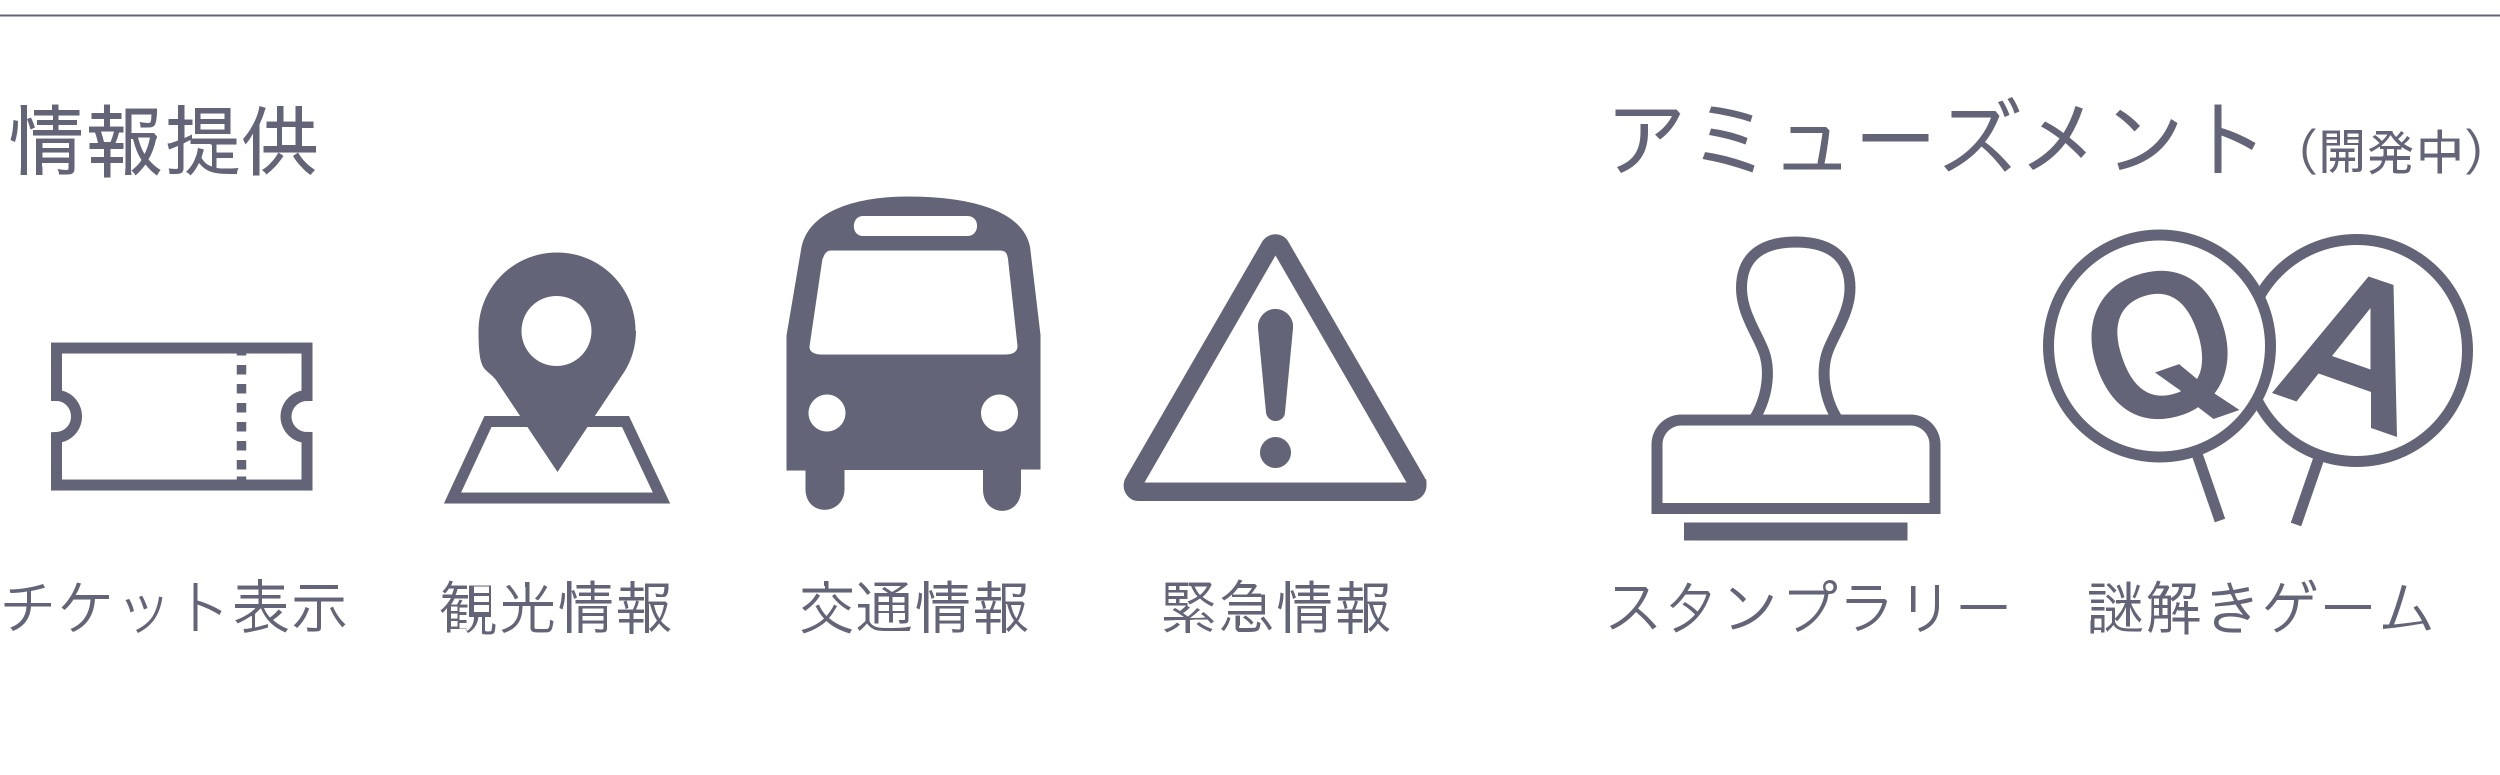<?xml version="1.0" encoding="UTF-8"?>
<svg id="text" xmlns="http://www.w3.org/2000/svg" version="1.1" xmlns:xlink="http://www.w3.org/1999/xlink" viewBox="0 0 500 155">
  <!-- Generator: Adobe Illustrator 29.2.1, SVG Export Plug-In . SVG Version: 2.1.0 Build 116)  -->
  <defs>
    <style>
      .st0, .st1, .st2, .st3, .st4 {
        fill: none;
      }

      .st1 {
        stroke-width: 2.2px;
      }

      .st1, .st2, .st3, .st4 {
        stroke: #646478;
        stroke-miterlimit: 10;
      }

      .st5 {
        fill: #646478;
      }

      .st2, .st4 {
        stroke-width: 1.9px;
      }

      .st3 {
        stroke-width: .4px;
      }

      .st4 {
        stroke-dasharray: 1.9 1.9;
      }

      .st6 {
        clip-path: url(#clippath);
      }
    </style>
    <clipPath id="clippath">
      <path class="st0" d="M450.1,56c1.3,3.1,5.2,8.9,4.8,12.1s-1.2,6-2.6,8.9-2.9,4.5-3,7.1-.9,16.1,1,20.2c1.8,4.1,19,8.2,24.8,7.1,5.7-1.1,19.4-1.1,22.7-17.4,3.4-16.3,2.3-26.2,1.3-28-1-1.8-6.3-15.7-8.1-16.4s-17.5-6.9-20.7-6.9-15.1.5-16.2,1.2c-1.1.6-3.9,12.1-3.9,12.1Z"/>
    </clipPath>
  </defs>
  <g>
    <path class="st5" d="M2.1,28c.4-1.4.5-2.1.6-4l.9.2c0,1.8-.2,2.8-.6,4.2l-.9-.4ZM4.1,35c0-.5.1-1.1.1-1.8v-10.6c0-.6,0-1-.1-1.6h1.3c0,.5,0,.9,0,1.6v10.6c0,.7,0,1.3,0,1.8h-1.3ZM6.1,25.9c-.2-.8-.4-1.4-.7-2.1l.8-.3c.3.7.5,1.1.8,2l-.9.4ZM8.3,23.1c-.7,0-1.1,0-1.5,0v-1.1c.4,0,.7,0,1.5,0h2.1c0-.5,0-.7,0-1.1h1.3c0,.4,0,.6,0,1.1h2.7c.8,0,1.1,0,1.5,0v1.1c-.4,0-.8,0-1.5,0h-2.7v.9h2.3c.7,0,1,0,1.4,0v1c-.4,0-.8,0-1.4,0h-2.3v1h3c.7,0,1.1,0,1.5,0v1.1c-.5,0-.9,0-1.5,0h-6.5c-.7,0-1.1,0-1.6,0v-1.1c.4,0,.8,0,1.6,0h2.4v-1h-1.8c-.6,0-.9,0-1.4,0v-1c.4,0,.7,0,1.4,0h1.8v-.9h-2.2ZM8.5,33.3c0,.8,0,1.3,0,1.7h-1.3c0-.4,0-.8,0-1.7v-4.3c0-.7,0-.9,0-1.3.4,0,.8,0,1.4,0h4.9c.7,0,1.1,0,1.4,0,0,.4,0,.8,0,1.6v4.3c0,1-.3,1.3-1.6,1.3s-.9,0-1.5,0c0-.5-.1-.7-.3-1.1.7.1,1.2.2,1.6.2s.6,0,.6-.4v-1h-5.3v.8ZM13.8,29.6v-1h-5.3v1h5.3ZM13.8,31.5v-1h-5.3v1h5.3Z"/>
    <path class="st5" d="M23.5,25.3c.6,0,.8,0,1.2,0v1.2c-.3,0-.5,0-.9,0-.3,1.2-.5,1.6-.7,2.1h.4c.7,0,.9,0,1.2,0v1.2c-.3,0-.7,0-1.2,0h-1.4v1.6h1.3c.5,0,.8,0,1.2,0v1.2c-.4,0-.7,0-1.2,0h-1.3v1.4c0,.5,0,1,0,1.5h-1.3c0-.5,0-.9,0-1.5v-1.4h-1.4c-.5,0-.8,0-1.2,0v-1.2c.4,0,.6,0,1.2,0h1.4v-1.6h-1.7c-.5,0-.9,0-1.2,0v-1.2c.4,0,.6,0,1.2,0h.5c-.2-.7-.2-1-.6-2.1-.5,0-.8,0-1.2,0v-1.2c.4,0,.7,0,1.3,0h1.7v-1.5h-1.3c-.5,0-.8,0-1.2,0v-1.2c.3,0,.6,0,1.2,0h1.3v-.4c0-.5,0-1,0-1.3h1.2c0,.5,0,.8,0,1.3v.4h1.1c.6,0,.8,0,1.2,0v1.2c-.4,0-.6,0-1.2,0h-1.1v1.5h1.5ZM22.1,28.4c.3-.7.4-1,.7-2.1h-2.6q.4,1.2.6,2.1h1.3ZM26.2,27.5v5.9c0,.6,0,1,.1,1.6h-1.3c0-.6.1-1,.1-1.6v-10.2c0-.5,0-1,0-1.5.4,0,.8,0,1.4,0h3.6c.6,0,1.1,0,1.3,0q0,.3,0,1c-.2,2.5-.4,2.8-1.9,2.8s-.8,0-1.4,0c0-.4,0-.7-.2-1.1.7.1,1.3.2,1.7.2.6,0,.6-.2.7-1.7h-4v3.7h3.2c.7,0,1,0,1.3,0l.6.7c0,.2,0,.3-.2.6-.3,1.4-.8,2.8-1.5,4,.8.9,1.3,1.4,2.4,2.1-.3.4-.5.7-.7,1.1-1-.7-1.5-1.2-2.3-2.2-.6.8-1.1,1.4-2,2.2-.2-.4-.4-.6-.8-1,.9-.7,1.5-1.3,2-2.1-.8-1.2-1.2-2.3-1.7-4.2h-.4ZM27.6,27.5c.4,1.5.7,2.3,1.3,3.3.5-1,.8-1.8,1.1-3.3h-2.4Z"/>
    <path class="st5" d="M42,28.8h-2.7c-.6,0-.9,0-1.2,0v-.8c-.7.3-.8.4-1.4.7v4.9c0,.9-.4,1.2-1.6,1.2s-.7,0-1.2,0c0-.4,0-.7-.2-1.1.6,0,1,.1,1.4.1s.5,0,.5-.5v-4.1q-1.3.5-1.8.7l-.3-1.2c.6,0,1-.2,2.1-.6v-3.1h-.8c-.3,0-.7,0-1.1,0v-1.2c.4,0,.7,0,1.1,0h.8v-1.3c0-.7,0-1.1,0-1.5h1.3c0,.4,0,.8,0,1.5v1.4h.6c.5,0,.6,0,1,0v1.1c-.3,0-.5,0-1,0h-.6v2.6c.7-.3.9-.4,1.5-.7v.8c.3,0,.7,0,1.2,0h6.3c.6,0,1,0,1.4,0v1.2c-.4,0-.8,0-1.4,0h-2.6v1.6h2c.6,0,1,0,1.3,0v1.1c-.4,0-.7,0-1.3,0h-2v2c.6.1,1.1.1,1.9.1s1.6,0,2.5-.1c-.2.5-.3.7-.3,1.2-.5,0-1.4,0-1.4,0-3.5,0-4.8-.5-6.2-2.2-.5,1-.9,1.7-1.7,2.5-.3-.4-.5-.5-.9-.7.9-.9,1.5-1.7,1.9-2.9.3-.7.4-1.2.5-1.9l1.2.3q-.1.3-.2.6c-.2.5-.2.8-.3,1.1.6.9,1.1,1.4,2.1,1.7v-4.3ZM40.3,26.8c-.6,0-1,0-1.3,0q0-.5,0-1.5v-2.3c0-.6,0-1,0-1.4.4,0,.8,0,1.4,0h4.3c.6,0,1,0,1.4,0,0,.3,0,.7,0,1.3v2.5c0,.5,0,.7,0,1.4-.4,0-.9,0-1.5,0h-4.3ZM40.1,23.8h4.8v-1.1h-4.8v1.1ZM40.1,25.9h4.8v-1.1h-4.8v1.1Z"/>
    <path class="st5" d="M53.2,21.3c0,.2-.1.3-.2.7-.4,1.3-.7,1.9-1.1,2.9v8.4c0,.6,0,1.3,0,1.8h-1.3c0-.5,0-1,0-1.8v-4.8c0-.8,0-1.1,0-1.8-.5.9-.8,1.4-1.5,2.2,0,0,0-.2-.1-.2-.1-.3-.2-.4-.3-.6h0c0-.2,0-.2-.1-.3,1.1-1.2,1.8-2.4,2.5-3.9.4-.9.7-2,.8-2.7l1.3.4ZM56.7,31.2c-1.1,1.6-2,2.6-3.4,3.7-.3-.4-.5-.6-.9-.9.8-.5,1.3-.9,1.9-1.6.6-.6.9-1.1,1.4-1.9l1,.7ZM59.1,24.3v-1.8c0-.5,0-.9,0-1.3h1.3c0,.4,0,.8,0,1.3v1.8h.9c.6,0,1,0,1.4,0v1.3c-.4,0-.8,0-1.4,0h-.9v3.6h1.3c.7,0,1,0,1.5,0v1.3c-.4,0-.8,0-1.5,0h-7.5c-.6,0-1,0-1.5,0v-1.3c.4,0,.8,0,1.5,0h1.2v-3.6h-.7c-.6,0-1,0-1.4,0v-1.3c.4,0,.8,0,1.4,0h.7v-1.8c0-.5,0-.8,0-1.3h1.3c0,.4,0,.7,0,1.3v1.8h2.7ZM59.1,29v-3.6h-2.7v3.6h2.7ZM59.6,30.5c1,1.6,1.9,2.5,3.4,3.5-.3.3-.5.5-.9,1-.7-.5-1.1-.8-1.7-1.5-.8-.8-1.2-1.3-1.8-2.3l1-.7Z"/>
  </g>
  <g>
    <path class="st5" d="M336,22.8c-.9,2.1-2.3,3.9-4,5.1l-1-1c1.6-1,2.8-2.5,3.4-3.7h-11.3v-1.3h12.2l.8.9ZM329.6,24.8v1.6c0,4.2-1.8,6.7-5.4,8.2l-.8-1.2c3.3-1.2,4.7-3.3,4.7-7.1v-1.5h1.4Z"/>
    <path class="st5" d="M340.9,30.4c3.3.5,6.4,1.3,10,2.7l-.4,1.4c-3.7-1.3-6.6-2.1-10-2.7l.5-1.3ZM342.2,25.7c2.3.3,4.8.9,7.3,1.9l-.4,1.3c-2.4-.9-4.9-1.5-7.3-1.9l.4-1.3ZM342.3,21.3c2.3.2,5.5.9,8.2,1.8l-.4,1.3c-2.6-.9-5.7-1.5-8.3-1.9l.5-1.3Z"/>
    <path class="st5" d="M363.5,32.6c.4-2,.7-3.9,1-6h-6.4v-1.2h7.1l.7.7c-.3,2.6-.6,4.7-1,6.6h3.3v1.2h-11.5v-1.2h6.9Z"/>
    <path class="st5" d="M385.7,26.8v1.5h-13.2v-1.5h13.2Z"/>
    <path class="st5" d="M401,34.4c-1.4-1.9-3-3.7-4.7-5.1-1.8,2.1-4.1,3.7-6.6,5l-.9-1.1c4.5-2,8-5.7,9.4-9.7h-7.9v-1.3h8.8l.8,1c-.8,2-1.7,3.7-2.9,5.2,1.8,1.3,3.7,3.2,5.2,5l-1.3,1ZM400.5,20.1c.5.8,1.1,2,1.4,2.9l-1,.4c-.3-1.1-.8-2.1-1.3-3l1-.3ZM402.4,19.4c.6.8,1.1,1.9,1.5,2.9l-1,.4c-.3-1.1-.8-2-1.4-2.9l.9-.4Z"/>
    <path class="st5" d="M416.6,21.6c-.7,2.2-1.6,4.1-2.7,5.9,1.2,1,2.4,2,3.3,3l-1,1.1c-.9-1-2-2-3.1-3-1.7,2.3-3.9,4.1-6.5,5.4l-.9-1.1c2.5-1.3,4.6-3,6.2-5.2-1.2-.9-2.5-1.8-3.7-2.4l.8-1c1.2.6,2.5,1.4,3.7,2.3,1-1.6,1.8-3.4,2.4-5.4l1.4.5Z"/>
    <path class="st5" d="M424.1,22c1.5.9,2.7,1.9,3.9,3.2l-1.1,1.1c-1.3-1.5-2.4-2.4-3.8-3.4l.9-.9ZM423.5,32.6c5.1-1.1,8.9-3.9,10.7-8.8l1.3.8c-1.9,5.2-6.1,8.2-11.6,9.4l-.4-1.3Z"/>
    <path class="st5" d="M444.3,25.6c2.1.6,4.6,1.7,6.8,3l-.7,1.4c-2-1.2-4.2-2.2-6.1-2.9v7.5h-1.4v-13.7h1.4v4.8Z"/>
    <path class="st5" d="M462.4,34.9c-1-1.1-1.9-2.6-1.9-4.6s.9-3.5,1.9-4.6h.8c-1,1.1-1.9,2.6-1.9,4.6s.9,3.5,1.9,4.6h-.8Z"/>
    <path class="st5" d="M465.3,33.5c0,.5,0,.8,0,1.1h-.8c0-.3,0-.6,0-1.1v-6.3c0-.5,0-.8,0-1.1.3,0,.5,0,1,0h1.5c.5,0,.7,0,1,0,0,.3,0,.5,0,.9v1.2c0,.4,0,.6,0,.9-.3,0-.5,0-.9,0h-1.8v4.3ZM465.3,27.4h2.1v-.7h-2.1v.7ZM465.3,28.6h2.1v-.7h-2.1v.7ZM467,30.4c-.4,0-.7,0-.9,0v-.7c.3,0,.5,0,.9,0h3c.4,0,.7,0,.9,0v.7c-.2,0-.5,0-.9,0h-.3v1.1h.4c.4,0,.7,0,.9,0v.7c-.3,0-.5,0-.9,0h-.4v1.5c0,.4,0,.6,0,.8h-.7c0-.2,0-.4,0-.8v-1.5h-1.3c-.1,1.1-.4,1.7-1.2,2.4-.2-.2-.3-.3-.6-.5.8-.6,1-1,1.2-1.9h-.2c-.4,0-.7,0-.9,0v-.7c.2,0,.5,0,.9,0h.3c0-.5,0-.6,0-1.1h-.2ZM467.8,30.4c0,.5,0,.6,0,1.1h1.3v-1.1h-1.3ZM472.4,33.5c0,.7-.2.9-1,.9s-.4,0-.9,0c0-.3,0-.5-.2-.7.3,0,.8,0,1,0s.3,0,.3-.3v-4.4h-1.9c-.4,0-.7,0-.9,0,0-.3,0-.5,0-.9v-1.2c0-.3,0-.6,0-.9.3,0,.5,0,1,0h1.6c.5,0,.7,0,1,0,0,.3,0,.6,0,1.1v6.4ZM469.5,27.4h2.2v-.7h-2.2v.7ZM469.5,28.6h2.2v-.7h-2.2v.7Z"/>
    <path class="st5" d="M476.7,31.1c0-.4,0-.7,0-1.3-.3,0-.5,0-.7,0v-.5c-.6.4-.9.6-1.8,1.1-.1-.3-.3-.4-.4-.6.9-.4,1.4-.6,2.1-1.2-.6-.6-.9-.9-1.4-1.2l.5-.4c.6.4,1,.8,1.4,1.2.5-.5.7-.7,1.1-1.3h-1.7c-.2,0-.4,0-.6,0v-.7c.2,0,.4,0,.7,0h1.8c.4,0,.6,0,.8,0,0,.4.3.7.7,1.2.4-.4.8-.8,1-1.2l.6.4c0,0,0,.1-.2.2-.3.4-.6.7-1,1,.2.2.5.4.7.7.5-.4.9-.9,1.1-1.3l.6.4q0,0-.4.5c-.2.2-.5.5-.8.7.6.4,1,.6,1.7.9-.2.2-.3.4-.4.7-.8-.4-1.2-.6-1.8-1v.5c-.3,0-.5,0-.8,0h-.1v1.3h1.6c.4,0,.7,0,1,0v.8c-.3,0-.6,0-1,0h-1.6v1.7c0,.2,0,.2.2.3.2,0,.4,0,.7,0,.7,0,.9,0,1-.2.1-.1.2-.5.2-1,.3.2.5.2.7.3-.2,1.5-.4,1.6-2.1,1.6s-1.5-.1-1.5-.7v-1.9h-1.5c-.2.7-.4,1.2-.8,1.6-.3.3-.7.6-1.1.8-.2.1-.4.2-.8.4-.2-.3-.3-.4-.5-.7.8-.2,1.3-.5,1.8-.9.4-.3.6-.7.7-1.2h-1.4c-.4,0-.7,0-1,0v-.8c.3,0,.5,0,1,0h1.5ZM479.5,29.2c.3,0,.4,0,.6,0-.9-.7-1.4-1.3-2-2.2-.6,1-1,1.4-1.9,2.2.2,0,.3,0,.6,0h2.7ZM477.4,29.8q0,.9,0,1.3h1.4v-1.3h-1.3Z"/>
    <path class="st5" d="M487.5,26.9c0-.5,0-.7,0-1h.9c0,.3,0,.6,0,1v.8h2.7c.3,0,.5,0,.8,0,0,.2,0,.5,0,.8v2.7c0,.3,0,.6,0,.9h-.8v-.6h-2.7v2.1c0,.6,0,.8,0,1.1h-.9c0-.3,0-.6,0-1.1v-2.1h-2.6v.6h-.8c0-.3,0-.5,0-.9v-2.7c0-.3,0-.5,0-.8.2,0,.4,0,.8,0h2.6v-.8ZM484.9,28.4v2.3h2.6v-2.3h-2.6ZM490.9,30.6v-2.3h-2.7v2.3h2.7Z"/>
    <path class="st5" d="M493.2,34.9c1-1.1,1.9-2.6,1.9-4.6s-.9-3.5-1.9-4.6h.8c1,1.1,1.9,2.6,1.9,4.6s-.9,3.5-1.9,4.6h-.8Z"/>
  </g>
  <g>
    <path class="st5" d="M330.6,126c-1-1.4-2.2-2.6-3.4-3.6-1.3,1.5-2.9,2.7-4.7,3.5l-.5-.7c3.2-1.4,5.7-4.2,6.7-7h-5.7v-.8h6.2l.5.6c-.5,1.4-1.2,2.6-2.1,3.7,1.3,1,2.6,2.3,3.7,3.6l-.8.6Z"/>
    <path class="st5" d="M334.8,125.7c1.9-.7,3.1-1.6,4.2-2.8-.8-.8-1.5-1.4-2.5-2l.5-.5c.9.6,1.7,1.1,2.5,1.9.8-1,1.4-2.1,1.8-3.4h-4.2c-.8,1.1-1.6,2-2.5,2.7l-.6-.5c1.4-1,2.8-2.9,3.5-4.6l.8.3c-.2.5-.5,1-.8,1.4h4.1l.5.6c-1.4,4.1-3.6,6.2-6.9,7.7l-.5-.7Z"/>
    <path class="st5" d="M346.5,117.5c1,.7,1.9,1.4,2.7,2.3l-.6.7c-.9-1-1.7-1.7-2.6-2.4l.5-.6ZM346.2,125.1c3.5-.8,6.3-2.7,7.6-6.2l.8.4c-1.4,3.7-4.3,5.8-8.1,6.6l-.3-.8Z"/>
    <path class="st5" d="M364.7,118c0-.2-.1-.4-.1-.6,0-.8.6-1.4,1.4-1.4s1.4.6,1.4,1.4-.6,1.4-1.4,1.4-.2,0-.3,0c-.1.6-.2,1.2-.4,1.7-.7,1.8-1.9,3.4-3.5,4.6-.4.3-.8.5-1.2.8-.4.2-.7.3-1.1.5l-.4-.7c3.2-1.3,5.2-3.7,5.8-6.8h-7.1v-.8h7.1ZM365.1,117.4c0,.5.3.8.8.8s.8-.3.8-.8-.4-.8-.8-.8-.8.3-.8.8Z"/>
    <path class="st5" d="M377.4,120.3c-.8,3.1-2.6,4.9-5.9,5.9l-.4-.7c3-.8,4.7-2.5,5.4-4.9h-7.2v-.8h7.7l.5.5ZM376.2,117.2v.8h-5.9v-.8h5.9Z"/>
    <path class="st5" d="M382.2,117.2h.9v5.2h-.9v-5.2ZM387.8,117v4.1c0,2.8-1.3,4.4-3.8,5.3l-.4-.7c2.3-.8,3.4-2.2,3.4-4.7v-4h.9Z"/>
    <path class="st5" d="M401.3,121v.8h-9.2v-.8h9.2Z"/>
  </g>
  <g>
    <path class="st5" d="M167.5,121.1c-.9,1.5-1.1,1.8-1.7,2.5,1.2,1.1,2.8,1.8,4.6,2.3-.2.3-.3.4-.4.8-1.8-.5-3.6-1.4-4.7-2.5-1.2,1.1-2.9,2-4.6,2.5,0-.2-.2-.5-.4-.7,1.7-.4,3.5-1.3,4.5-2.3-.7-.8-1-1.2-1.7-2.5l.7-.3c.2.6.8,1.6,1.5,2.3.6-.7,1.3-1.7,1.5-2.3l.7.4ZM164.8,117.2c0-.4,0-.7,0-1h.9c0,.2,0,.6,0,1v.5h3.4c.5,0,1.1,0,1.3,0v.8c-.2,0-.7,0-1.3,0h-7.3c-.7,0-1,0-1.3,0v-.8c.2,0,.7,0,1.3,0h3.2v-.5ZM164,119.1c-.7,1.2-1.7,2.2-3,3.1-.1-.2-.3-.4-.6-.6,1.3-.8,2.3-1.7,2.9-2.9l.7.4ZM167,118.8c.7,1.1,1.8,2,3.2,2.7-.2.2-.4.4-.5.6-1.4-.8-2.4-1.7-3.3-2.9l.6-.4Z"/>
    <path class="st5" d="M171.7,120.8c.2,0,.5,0,.8,0h.5c.3,0,.6,0,.9,0,0,.3,0,.7,0,1.2v2.2c.2.5.4.7.9,1,.5.3,1.3.4,2.8.4s3.2,0,4.6-.3c-.1.3-.2.6-.3.9-1.3,0-2.6,0-3.7,0-2.3,0-2.9,0-3.7-.5-.4-.2-.7-.5-1.1-1-.5.6-.5.6-1.5,1.5l-.4-.7c.3-.1,1.1-.8,1.6-1.3v-2.7h-.7c-.3,0-.6,0-.8,0v-.8ZM172.3,116.5c.7.6,1.3,1.3,1.8,2l-.6.5c-.5-.7-1.1-1.4-1.8-2.1l.5-.5ZM177.9,118.8c-.4-.3-1.2-.8-1.5-1l.5-.4c.5.3.9.6,1.5,1,.8-.5,1.2-.7,1.8-1.2h-4.2c-.5,0-.9,0-1.1,0v-.7c.3,0,.6,0,1.2,0h4c.7,0,1,0,1.2,0l.3.4c0,0-.1,0-.3.2-.6.5-1.6,1.2-2.3,1.5h1.5c.6,0,1,0,1.2,0,0,.3,0,.8,0,1.4v3.8c0,.7-.2.9-1,.9s-.5,0-.8,0c0-.3,0-.4-.2-.7.4,0,.7,0,1,0s.3,0,.3-.3v-1.1h-2.4v.7c0,.6,0,1,0,1.2h-.8c0-.2,0-.7,0-1.2v-.7h-2.1v.9c0,.6,0,1,0,1.2h-.8c0-.2,0-.6,0-1.2v-3.6c0-.7,0-1.1,0-1.3.3,0,.7,0,1.2,0h1.7ZM175.7,119.3v1.1h2.1v-1.1h-2.1ZM175.7,122.2h2.1v-1.2h-2.1v1.2ZM178.5,120.5h2.4v-1.1h-2.4v1.1ZM180.9,121h-2.4v1.2h2.4v-1.2Z"/>
    <path class="st5" d="M183.3,121.5c.3-1,.4-1.6.5-3l.6.2c0,1.4-.2,2.1-.5,3.2l-.6-.3ZM184.8,126.6c0-.3,0-.8,0-1.3v-7.9c0-.5,0-.8,0-1.2h.9c0,.3,0,.7,0,1.2v7.9c0,.5,0,1,0,1.3h-.9ZM186.3,119.8c-.1-.6-.3-1.1-.5-1.6l.5-.2c.2.4.4.9.6,1.5l-.6.3ZM187.8,117.7c-.5,0-.8,0-1.1,0v-.7c.3,0,.5,0,1.1,0h1.7c0-.4,0-.6,0-.9h.8c0,.3,0,.5,0,.9h2.1c.6,0,.8,0,1.1,0v.7c-.3,0-.6,0-1.1,0h-2.1v.8h1.8c.5,0,.8,0,1.1,0v.7c-.2,0-.6,0-1.1,0h-1.8v.8h2.3c.5,0,.9,0,1.1,0v.7c-.3,0-.7,0-1.1,0h-4.9c-.5,0-.9,0-1.2,0v-.7c.2,0,.6,0,1.2,0h1.9v-.8h-1.4c-.4,0-.8,0-1,0v-.7c.3,0,.6,0,1,0h1.4v-.8h-1.7ZM187.9,125.4c0,.6,0,1,0,1.2h-.8c0-.2,0-.7,0-1.2v-3.2c0-.5,0-.7,0-1,.2,0,.7,0,1.1,0h3.5c.6,0,.9,0,1.1,0,0,.2,0,.7,0,1.2v3.2c0,.7-.2.9-1.1.9s-.7,0-1.2,0c0-.3,0-.5-.2-.7.5,0,1,.1,1.3.1s.5,0,.5-.3v-.9h-4.2v.7ZM192.1,122.6v-.9h-4.2v.9h4.2ZM192.1,124.1v-.9h-4.2v.9h4.2Z"/>
    <path class="st5" d="M199.3,119.4c.4,0,.7,0,.9,0v.7c-.2,0-.5,0-.9,0h-3.2c-.4,0-.7,0-.9,0v-.7c.2,0,.5,0,.9,0h1.4v-1.2h-1.1c-.4,0-.6,0-.9,0v-.7c.2,0,.4,0,.9,0h1.1v-.3c0-.4,0-.8,0-1h.8c0,.3,0,.6,0,1v.3h.9c.4,0,.6,0,.9,0v.7c-.3,0-.4,0-.9,0h-.9v1.2h1.2ZM199.3,121.9c.4,0,.7,0,.9,0v.7c-.2,0-.5,0-.9,0h-1.2v1.2h1.1c.4,0,.6,0,.9,0v.7c-.2,0-.5,0-.9,0h-1.1v1.2h0c0,.4,0,.7,0,1.1h-.8c0-.3,0-.7,0-1.1v-1.2h-1.2c-.4,0-.6,0-.9,0v-.7c.2,0,.5,0,.9,0h1.2v-1.2h-1.4c-.4,0-.7,0-.9,0v-.7c.2,0,.5,0,.9,0h2.1c.3-.7.5-1.2.6-1.8l.6.2c-.2.6-.4,1.2-.6,1.6h.5ZM196.6,121.8c0-.4-.3-1.1-.4-1.5l.6-.2c.2.6.3.9.4,1.5l-.6.2ZM201.2,121v4.5c0,.4,0,.8,0,1.1h-.8c0-.4,0-.7,0-1.1v-7.7c0-.4,0-.8,0-1.1.3,0,.6,0,1.1,0h2.6c.5,0,.8,0,1,0,0,.1,0,.2,0,.3,0,0,0,.2,0,.5,0,.8-.2,1.4-.4,1.6-.2.3-.4.3-1,.3s-.7,0-1.1,0c0-.3,0-.5-.2-.7.5,0,1,.2,1.3.2s.5-.1.6-1.5h-3.2v2.9h2.5c.5,0,.7,0,.9,0l.4.4c0,.1,0,.2-.1.5-.3,1.2-.7,2.2-1.2,3,.6.7,1.1,1.1,1.9,1.6-.2.2-.4.4-.5.6-.7-.5-1.2-1-1.8-1.7-.5.7-1,1.2-1.5,1.7-.1-.2-.3-.4-.5-.6.6-.4,1.2-1.1,1.6-1.7-.6-.8-1-1.9-1.4-3.3h-.3ZM202.2,121c.3,1.3.6,2,1.1,2.7.4-.7.7-1.7.9-2.7h-2Z"/>
  </g>
  <g>
    <path class="st5" d="M234.5,122l.5-.4c.5.3.6.3,1,.6.5-.4,1-.8,1.2-1.1-.2,0-.5,0-.8,0h-2.3c-.4,0-.7,0-1,0,0-.3,0-.5,0-1v-2.5c0-.5,0-.8,0-1.1.3,0,.6,0,1.1,0h2.4c.5,0,.8,0,1.1,0v.7c-.2,0-.6,0-1,0h-.8v.8h.7c.4,0,.8,0,.9,0,0,.2,0,.3,0,.6v.6c0,.2,0,.4,0,.6-.2,0-.5,0-1,0h-.6v.8h.6c.5,0,.8,0,1,0v.6l.5.3c-.4.4-1,.9-1.4,1.1.5.4.5.4,1,.7.9-.7,1.7-1.5,1.8-1.7l.7.4s0,0-.1,0c0,0-.2.1-.4.3-.5.5-1.1.9-1.6,1.3,1.6,0,2.1,0,3.1-.1-.3-.3-.4-.4-.9-.7l.5-.4c.9.7,1.4,1.2,2.1,1.9l-.6.4c-.4-.5-.5-.6-.7-.8h-.2s-.2,0-.2,0c-.1,0-.2,0-1.1,0h-.9c0,0-1.1.1-1.1.1v1.4c0,.6,0,.9,0,1.2h-.9c0-.3,0-.6,0-1.2v-1.4c-1.4,0-2.3,0-3.6.1-.3,0-.5,0-.7,0v-.7c.2,0,.9,0,1.5,0s2.1,0,2.5,0c-1-.7-1.6-1.1-2.5-1.5ZM236,124.9c-.7.7-1.6,1.2-2.7,1.6,0-.2-.3-.4-.5-.6,1.2-.3,2-.8,2.6-1.4l.6.4ZM235.2,118v-.8h-1.5v.8h1.5ZM236.8,119.2v-.7h-3.1v.7h3.1ZM233.7,119.8v.8h1.5v-.8h-1.5ZM242.3,117c-.1.2-.1.2-.2.4-.5.9-.9,1.4-1.6,2,.7.5,1.5,1,2.3,1.3-.2.2-.3.4-.4.6-1-.5-1.8-1-2.4-1.6-.6.4-1.2.8-2.1,1.2,0-.2-.2-.4-.4-.6.8-.3,1.4-.6,2-1-.5-.5-.9-1.2-1.3-2.1-.2,0-.3,0-.4,0v-.7c.2,0,.6,0,1,0h2.3c.5,0,.6,0,.9,0l.3.4ZM238.9,117.3c.3.6.7,1.3,1.1,1.7.6-.5,1.1-1.1,1.4-1.7h-2.5ZM239.8,124.4c.7.6,1.5,1,2.7,1.4-.2.2-.3.4-.4.6-1.2-.5-2.1-1-2.8-1.6l.5-.4Z"/>
    <path class="st5" d="M244.2,125.8c.6-.6,1.1-1.5,1.3-2.4l.6.2c-.3,1.1-.7,1.8-1.3,2.6l-.6-.4ZM252.2,118.9c.3,0,.6,0,.8,0,0,.2,0,.4,0,.7v2.6c0,.3,0,.5,0,.7-.3,0-.4,0-.8,0h-5.6c-.5,0-.6,0-1,0v-.7c.2,0,.5,0,1,0h5.7v-1.1h-5.5c-.4,0-.7,0-1,0v-.7c.2,0,.5,0,1,0h5.5v-1h-5c-.4,0-.6,0-.9,0v-.5c-.6.5-.9.8-1.6,1.2-.2-.3-.3-.4-.5-.5,1.6-.9,2.9-2.4,3.4-3.7l.8.2c-.1.2-.2.2-.5.7h2c.4,0,.8,0,1,0l.4.4c-.1.2-.3.4-.5.7-.3.5-.4.6-.7.8h2ZM249.4,118.9c.4-.4.7-.9,1-1.3h-2.8c-.4.5-.7.9-1.1,1.3.2,0,.4,0,.7,0h2.1ZM247.8,125.2c0,.3,0,.4.3.4.2,0,.6,0,1.2,0,1.4,0,1.8,0,1.9-.2.1-.2.2-.5.2-1.1.2.1.5.2.7.3-.2,1.7-.4,1.8-2.9,1.8s-1.4,0-1.7-.2c-.3-.1-.4-.3-.4-.9v-1.2c0-.4,0-.7,0-1h.9c0,.3,0,.5,0,1v1ZM250.2,124.9c-.6-.7-1-1-1.6-1.4l.5-.4c.6.4,1.2.9,1.6,1.4l-.5.5ZM252.7,123.3c.7.8,1.2,1.5,1.7,2.3l-.6.5c-.5-.9-1-1.6-1.7-2.4l.6-.4Z"/>
    <path class="st5" d="M255.6,121.5c.3-1,.4-1.6.5-3l.6.2c0,1.4-.2,2.1-.5,3.2l-.6-.3ZM257.1,126.6c0-.3,0-.8,0-1.3v-7.9c0-.5,0-.8,0-1.2h.9c0,.3,0,.7,0,1.2v7.9c0,.5,0,1,0,1.3h-.9ZM258.6,119.8c-.1-.6-.3-1.1-.5-1.6l.5-.2c.2.4.4.9.6,1.5l-.6.3ZM260.2,117.7c-.5,0-.8,0-1.1,0v-.7c.3,0,.5,0,1.1,0h1.7c0-.4,0-.6,0-.9h.8c0,.3,0,.5,0,.9h2.1c.6,0,.8,0,1.1,0v.7c-.3,0-.6,0-1.1,0h-2.1v.8h1.8c.5,0,.8,0,1.1,0v.7c-.2,0-.6,0-1.1,0h-1.8v.8h2.3c.5,0,.9,0,1.1,0v.7c-.3,0-.7,0-1.1,0h-4.9c-.5,0-.9,0-1.2,0v-.7c.2,0,.6,0,1.2,0h1.9v-.8h-1.4c-.4,0-.8,0-1,0v-.7c.3,0,.6,0,1,0h1.4v-.8h-1.7ZM260.3,125.4c0,.6,0,1,0,1.2h-.8c0-.2,0-.7,0-1.2v-3.2c0-.5,0-.7,0-1,.2,0,.7,0,1.1,0h3.5c.6,0,.9,0,1.1,0,0,.2,0,.7,0,1.2v3.2c0,.7-.2.9-1.1.9s-.7,0-1.2,0c0-.3,0-.5-.2-.7.5,0,1,.1,1.3.1s.5,0,.5-.3v-.9h-4.2v.7ZM264.4,122.6v-.9h-4.2v.9h4.2ZM264.4,124.1v-.9h-4.2v.9h4.2Z"/>
    <path class="st5" d="M271.7,119.4c.4,0,.7,0,.9,0v.7c-.2,0-.5,0-.9,0h-3.2c-.4,0-.7,0-.9,0v-.7c.2,0,.5,0,.9,0h1.4v-1.2h-1.1c-.4,0-.6,0-.9,0v-.7c.2,0,.4,0,.9,0h1.1v-.3c0-.4,0-.8,0-1h.8c0,.3,0,.6,0,1v.3h.9c.4,0,.6,0,.9,0v.7c-.3,0-.4,0-.9,0h-.9v1.2h1.2ZM271.7,121.9c.4,0,.7,0,.9,0v.7c-.2,0-.5,0-.9,0h-1.2v1.2h1.1c.4,0,.6,0,.9,0v.7c-.2,0-.5,0-.9,0h-1.1v1.2h0c0,.4,0,.7,0,1.1h-.8c0-.3,0-.7,0-1.1v-1.2h-1.2c-.4,0-.6,0-.9,0v-.7c.2,0,.5,0,.9,0h1.2v-1.2h-1.4c-.4,0-.7,0-.9,0v-.7c.2,0,.5,0,.9,0h2.1c.3-.7.5-1.2.6-1.8l.6.2c-.2.6-.4,1.2-.6,1.6h.5ZM268.9,121.8c0-.4-.3-1.1-.4-1.5l.6-.2c.2.6.3.9.4,1.5l-.6.2ZM273.6,121v4.5c0,.4,0,.8,0,1.1h-.8c0-.4,0-.7,0-1.1v-7.7c0-.4,0-.8,0-1.1.3,0,.6,0,1.1,0h2.6c.5,0,.8,0,1,0,0,.1,0,.2,0,.3,0,0,0,.2,0,.5,0,.8-.2,1.4-.4,1.6-.2.3-.4.3-1,.3s-.7,0-1.1,0c0-.3,0-.5-.2-.7.5,0,1,.2,1.3.2s.5-.1.6-1.5h-3.2v2.9h2.5c.5,0,.7,0,.9,0l.4.4c0,.1,0,.2-.1.5-.3,1.2-.7,2.2-1.2,3,.6.7,1.1,1.1,1.9,1.6-.2.2-.4.4-.5.6-.7-.5-1.2-1-1.8-1.7-.5.7-1,1.2-1.5,1.7-.1-.2-.3-.4-.5-.6.6-.4,1.2-1.1,1.6-1.7-.6-.8-1-1.9-1.4-3.3h-.3ZM274.6,121c.3,1.3.6,2,1.1,2.7.4-.7.7-1.7.9-2.7h-2Z"/>
  </g>
  <g>
    <path class="st5" d="M5.4,118.3c-1.2.2-2.2.3-3.3.3l-.2-.7c2.2,0,4.9-.5,6.7-1.1l.4.7c-.8.3-1.8.5-2.8.7v2.4h4v.7h-4c-.1,2.2-1.3,4-3.6,4.9l-.5-.7c2-.7,3.1-2.2,3.2-4.2H.9v-.7h4.5v-2.3Z"/>
    <path class="st5" d="M19,119.8c-.2,3.2-1.6,5.4-4.4,6.6l-.5-.6c2.4-1,3.8-2.9,4-5.9h-3.4c-.5.8-1.1,1.5-1.8,2.1l-.6-.5c1.4-1.3,2.5-3.1,3.1-5l.8.2c-.3.8-.6,1.6-1.1,2.3h6.7v.8h-2.9Z"/>
    <path class="st5" d="M25.8,119.7c.4.7.8,1.6,1,2.5l-.7.3c-.2-.9-.6-1.8-1-2.5l.7-.2ZM32.5,119.4c-.3,1.9-.8,3.2-1.5,4.3-.8,1.2-2,2.2-3.4,2.9l-.4-.6c1.3-.6,2.5-1.5,3.3-2.7.6-1,1.1-2.3,1.3-4l.8.2ZM28.4,119.1c.4.7.8,1.6,1.1,2.5l-.7.3c-.3-.9-.6-1.8-1-2.5l.7-.3Z"/>
    <path class="st5" d="M39.5,120.1c1.5.4,3.3,1.2,4.8,2.1l-.4.8c-1.4-.9-3-1.6-4.4-2.1v5.3h-.8v-9.6h.8v3.4Z"/>
    <path class="st5" d="M50.2,123.2c-.9.6-1.6,1-2.7,1.5,0-.2-.2-.4-.5-.6,1.6-.6,3.2-1.5,4.1-2.5h-2.8c-.5,0-1,0-1.3,0v-.8c.3,0,.6,0,1.3,0h3.4v-1.1h-2.4c-.6,0-1,0-1.2,0v-.7c.2,0,.6,0,1.2,0h2.4v-1.1h-3c-.5,0-1,0-1.2,0v-.8c.3,0,.7,0,1.2,0h2.9v-.3c0-.5,0-.8,0-1h.8c0,.3,0,.5,0,1v.3h3.2c.6,0,1,0,1.2,0v.8c-.3,0-.7,0-1.2,0h-3.2v1.1h2.5c.7,0,1,0,1.2,0v.7c-.2,0-.5,0-1.2,0h-2.5v1.1h3.6c.6,0,1,0,1.2,0v.8c-.3,0-.7,0-1.2,0h-3.2c.3.8.6,1.2,1.2,1.9.7-.5,1.4-1.2,1.7-1.6l.7.5h0c0,0-.1.2-.1.2-.5.5-1.1,1-1.7,1.4.8.7,1.9,1.4,3,1.8-.2.2-.4.5-.5.7-2.5-1.1-3.9-2.5-4.9-4.8h-.1c-.4.4-.6.6-1.1,1.1v2.7c.9-.2,1.5-.4,2.6-.7v.7c-1.2.4-2.6.7-4.2,1-.2,0-.3,0-.5.1l-.2-.8c.5,0,1.1-.1,1.7-.2v-2.3Z"/>
    <path class="st5" d="M61.9,121.6c-.6,1.6-1.4,3-2.5,4-.2-.2-.4-.4-.7-.5,1-.8,2-2.3,2.4-3.7l.7.3ZM60.1,120.3c-.5,0-.9,0-1.2,0v-.8c.3,0,.7,0,1.2,0h7.4c.5,0,.9,0,1.2,0v.8c-.3,0-.7,0-1.2,0h-3.3v5.1c0,.7-.2.9-1.2.9s-1,0-1.5,0c0-.3,0-.5-.2-.8.6,0,1.1.1,1.6.1s.5,0,.5-.3v-5h-3.4ZM67.6,117.8c-.3,0-.7,0-1.2,0h-5.2c-.4,0-.9,0-1.2,0v-.8c.3,0,.7,0,1.2,0h5.2c.5,0,.9,0,1.2,0v.8ZM66.6,121.3c.6,1.5,1.5,2.7,2.5,3.6-.2.1-.4.3-.6.6-1-1.1-1.8-2.3-2.5-3.9l.7-.3Z"/>
  </g>
  <g>
    <path class="st5" d="M95.7,122.9c0,1.7-.8,3-2.1,3.7-.2-.3-.3-.4-.5-.5.2-.1.3-.2.4-.3-.2,0-.6,0-1,0h-2.4v.7h-.7c0-.3,0-.7,0-1.2v-2.8c0-.2,0-.6,0-.9-.2.3-.5.6-.9,1-.1-.2-.3-.4-.4-.5.9-.7,1.5-1.5,2.1-2.5h-.7c-.4,0-.8,0-1,0v-.7c.2,0,.5,0,.9,0h1c.1-.3.3-.8.4-1.2h-1c-.3.5-.5.7-.8,1-.2-.2-.3-.3-.5-.4.7-.7,1.2-1.5,1.4-2.2l.7.2c-.2.3-.2.5-.4.8h2.2c.5,0,.8,0,1,0v.7c-.3,0-.5,0-1,0h-.9c-.1.5-.2.8-.4,1.2h1.6c.4,0,.7,0,.9,0v.7c-.2,0-.6,0-.9,0h-1.8c-.2.4-.3.7-.7,1.2h1.2c.2-.4.4-.7.5-1l.6.2c-.1.2-.3.5-.5.8h.6c.5,0,.8,0,.9,0v.6c-.2,0-.5,0-.9,0h-.7v.9h.5c.5,0,.8,0,.9,0v.6c-.2,0-.5,0-.9,0h-.5v1h.5c.5,0,.8,0,.9,0v.6c-.2,0-.5,0-.9,0h-.5v1.1h.5c.6,0,.8,0,.9,0v.6c1-.7,1.5-1.6,1.5-2.9h-.2c-.4,0-.6,0-.8,0,0-.2,0-.5,0-1.1v-4.1c0-.5,0-.8,0-1.1.3,0,.6,0,1.1,0h2.2c.5,0,.8,0,1.1,0,0,.3,0,.8,0,1.2v4c0,.5,0,.9,0,1.1-.3,0-.5,0-1,0h-.2v2.6c0,.2.1.3.5.3s.7,0,.8-.2c0-.2.1-.6.2-1.5.2.2.4.2.6.3-.1,1.9-.2,2-1.6,2s-1.1-.2-1.1-.8v-2.7h-.8ZM91.5,122.2v-.9h-1.3v.9h1.3ZM90.2,123.7h1.3v-1h-1.3v1ZM90.2,125.3h1.3v-1.1h-1.3v1.1ZM94.8,118.6h3v-1.3h-3v1.3ZM94.8,120.4h3v-1.2h-3v1.2ZM94.8,122.4h3v-1.4h-3v1.4Z"/>
    <path class="st5" d="M105,117.4c0-.4,0-.7,0-1h.9c0,.3,0,.6,0,1v3h3.5c.5,0,.9,0,1.2,0v.8c-.3,0-.7,0-1.2,0h-2.5v4.3c0,.3.1.3,1.4.3s1.3,0,1.4-.2c.2-.2.3-.7.3-1.7.3.2.5.3.7.3-.2,1.4-.3,1.8-.7,2.1-.3.2-.7.2-2,.2s-1.9-.1-1.9-.9v-4.4h-1.6c0,2.9-1.1,4.5-3.7,5.4-.2-.3-.3-.4-.5-.6,2.5-.8,3.5-2.1,3.5-4.8h-2c-.5,0-.9,0-1.2,0v-.8c.3,0,.7,0,1.2,0h3.3v-3ZM101.9,117c.8.9,1.1,1.4,1.8,2.5l-.7.4c-.5-1.1-1-1.8-1.8-2.6l.6-.3ZM109.5,117.3c-.7,1.2-1.1,1.9-1.9,2.8l-.6-.4c.8-.8,1.3-1.6,1.8-2.7l.7.4Z"/>
    <path class="st5" d="M111.9,121.5c.3-1,.4-1.6.5-3l.6.2c0,1.4-.2,2.1-.5,3.2l-.6-.3ZM113.4,126.6c0-.3,0-.8,0-1.3v-7.9c0-.5,0-.8,0-1.2h.9c0,.3,0,.7,0,1.2v7.9c0,.5,0,1,0,1.3h-.9ZM114.8,119.8c-.1-.6-.3-1.1-.5-1.6l.5-.2c.2.4.4.9.6,1.5l-.6.3ZM116.4,117.7c-.5,0-.8,0-1.1,0v-.7c.3,0,.5,0,1.1,0h1.7c0-.4,0-.6,0-.9h.8c0,.3,0,.5,0,.9h2.1c.6,0,.8,0,1.1,0v.7c-.3,0-.6,0-1.1,0h-2.1v.8h1.8c.5,0,.8,0,1.1,0v.7c-.2,0-.6,0-1.1,0h-1.8v.8h2.3c.5,0,.9,0,1.1,0v.7c-.3,0-.7,0-1.1,0h-4.9c-.5,0-.9,0-1.2,0v-.7c.2,0,.6,0,1.2,0h1.9v-.8h-1.4c-.4,0-.8,0-1,0v-.7c.3,0,.6,0,1,0h1.4v-.8h-1.7ZM116.5,125.4c0,.6,0,1,0,1.2h-.8c0-.2,0-.7,0-1.2v-3.2c0-.5,0-.7,0-1,.2,0,.7,0,1.1,0h3.5c.6,0,.9,0,1.1,0,0,.2,0,.7,0,1.2v3.2c0,.7-.2.9-1.1.9s-.7,0-1.2,0c0-.3,0-.5-.2-.7.5,0,1,.1,1.3.1s.5,0,.5-.3v-.9h-4.2v.7ZM120.7,122.6v-.9h-4.2v.9h4.2ZM120.7,124.1v-.9h-4.2v.9h4.2Z"/>
    <path class="st5" d="M127.9,119.4c.4,0,.7,0,.9,0v.7c-.2,0-.5,0-.9,0h-3.2c-.4,0-.7,0-.9,0v-.7c.2,0,.5,0,.9,0h1.4v-1.2h-1.1c-.4,0-.6,0-.9,0v-.7c.2,0,.4,0,.9,0h1.1v-.3c0-.4,0-.8,0-1h.8c0,.3,0,.6,0,1v.3h.9c.4,0,.6,0,.9,0v.7c-.3,0-.4,0-.9,0h-.9v1.2h1.2ZM127.9,121.9c.4,0,.7,0,.9,0v.7c-.2,0-.5,0-.9,0h-1.2v1.2h1.1c.4,0,.6,0,.9,0v.7c-.2,0-.5,0-.9,0h-1.1v1.2h0c0,.4,0,.7,0,1.1h-.8c0-.3,0-.7,0-1.1v-1.2h-1.2c-.4,0-.6,0-.9,0v-.7c.2,0,.5,0,.9,0h1.2v-1.2h-1.4c-.4,0-.7,0-.9,0v-.7c.2,0,.5,0,.9,0h2.1c.3-.7.5-1.2.6-1.8l.6.2c-.2.6-.4,1.2-.6,1.6h.5ZM125.1,121.8c0-.4-.3-1.1-.4-1.5l.6-.2c.2.6.3.9.4,1.5l-.6.2ZM129.8,121v4.5c0,.4,0,.8,0,1.1h-.8c0-.4,0-.7,0-1.1v-7.7c0-.4,0-.8,0-1.1.3,0,.6,0,1.1,0h2.6c.5,0,.8,0,1,0,0,.1,0,.2,0,.3,0,0,0,.2,0,.5,0,.8-.2,1.4-.4,1.6-.2.3-.4.3-1,.3s-.7,0-1.1,0c0-.3,0-.5-.2-.7.5,0,1,.2,1.3.2s.5-.1.6-1.5h-3.2v2.9h2.5c.5,0,.7,0,.9,0l.4.4c0,.1,0,.2-.1.5-.3,1.2-.7,2.2-1.2,3,.6.7,1.1,1.1,1.9,1.6-.2.2-.4.4-.5.6-.7-.5-1.2-1-1.8-1.7-.5.7-1,1.2-1.5,1.7-.1-.2-.3-.4-.5-.6.6-.4,1.2-1.1,1.6-1.7-.6-.8-1-1.9-1.4-3.3h-.3ZM130.8,121c.3,1.3.6,2,1.1,2.7.4-.7.7-1.7.9-2.7h-2Z"/>
  </g>
  <g>
    <path class="st5" d="M417.9,118.2c.2,0,.5,0,.9,0h1.5c.4,0,.7,0,.8,0v.7c-.2,0-.4,0-.8,0h-1.6c-.3,0-.7,0-.9,0v-.7ZM418.2,124c0-.4,0-.7,0-1,.2,0,.4,0,.8,0h1.2c.4,0,.6,0,.7,0,0,.3,0,.4,0,.9v1.6c0,.4,0,.7,0,1h-.7v-.5h-1.4v.7h-.7c0-.3,0-.6,0-1.1v-1.5ZM420.8,120.6c-.2,0-.4,0-.7,0h-1.1c-.4,0-.5,0-.8,0v-.7c.2,0,.4,0,.8,0h1.1c.3,0,.5,0,.7,0v.7ZM420.8,122.1c-.2,0-.4,0-.7,0h-1.1c-.3,0-.5,0-.7,0v-.7c.2,0,.4,0,.8,0h1.1c.3,0,.6,0,.7,0v.7ZM420.9,117.4c-.2,0-.5,0-.8,0h-1c-.3,0-.6,0-.8,0v-.7c.3,0,.4,0,.8,0h1c.4,0,.6,0,.8,0v.7ZM418.9,125.5h1.4v-1.8h-1.4v1.8ZM422.3,122.2h-.6c-.2,0-.4,0-.5,0v-.7c.2,0,.4,0,.6,0h.6c.2,0,.5,0,.6,0,0,.3,0,.6,0,1.1v1.8c.5,1,1.2,1.3,3.2,1.3s1.3,0,2.2-.1c0,.2-.2.6-.2.7-1,0-1.2,0-1.7,0-1.5,0-2.2-.1-2.8-.4-.4-.2-.7-.4-1-.9-.2.3-.5.6-1,1.1-.1.1-.2.2-.2.3l-.4-.7c.3-.2,1-.7,1.3-1.2v-2.4ZM421.6,118.9c.6.5,1.1.9,1.5,1.4l-.5.5c-.4-.6-.9-1.1-1.4-1.5l.4-.4ZM421.8,116.6c.7.6,1,1,1.5,1.5l-.5.5c-.4-.5-.9-1.1-1.5-1.6l.5-.4ZM424.2,120.7c-.4,0-.7,0-1,0v-.7c.3,0,.5,0,.9,0h1.2v-2.7c0-.4,0-.7,0-1h.8c0,.3,0,.6,0,1v2.7h1c.5,0,.8,0,1,0v.7c-.2,0-.6,0-1,0h-.9c.5,1.2,1.2,2.3,2.1,3.2-.2.3-.3.4-.4.6-.9-.9-1.5-1.9-1.9-3.1,0,.6,0,.8,0,1.5v1.2c0,.6,0,.9,0,1.2h-.8c0-.3,0-.6,0-1.2v-1.2c0-.7,0-.8,0-1.5-.5,1.3-1,2-1.8,2.9,0-.1-.3-.4-.5-.5.9-.9,1.6-1.8,2.1-3.2h-1ZM423.9,116.9c.4.7.7,1.6,1,2.5l-.6.3c-.3-1-.5-1.7-1-2.5l.6-.3ZM428,117.2c-.4,1.1-.6,1.7-1,2.5l-.5-.3c.4-.7.6-1.4.9-2.5l.7.3Z"/>
    <path class="st5" d="M433.1,119.1c.4,0,.7,0,1.1,0,0,.2,0,.6,0,1v5.6c0,.6-.2.8-1.1.8s-.2,0-.9,0c0-.2,0-.5-.2-.7.4,0,.9,0,1.1,0,.3,0,.5,0,.5-.2v-1.9h-2.7c-.1,1.4-.3,2.1-.7,2.9-.3-.3-.3-.3-.6-.5.6-1.1.7-2,.7-5.8s0-.6,0-.8c0,.1-.1.2-.3.4-.2-.2-.3-.3-.5-.5.8-.8,1.6-2.2,1.9-3.3l.7.2c0,0,0,.1-.1.3,0,.2-.2.4-.2.5h1.1c.4,0,.5,0,.7,0l.3.4c-.1.1-.2.3-.4.7-.2.5-.4.7-.5,1h.4ZM432,119.1c.2-.4.6-.9.8-1.4h-1.5c-.2.5-.5,1-.9,1.4.3,0,.4,0,.8,0h.7ZM431.8,123v-1.4h-1v.8c0,.2,0,.3,0,.7h1.1ZM430.8,119.7v1.3s1,0,1,0v-1.3h-1ZM433.5,119.7h-1v1.3h1v-1.3ZM433.5,121.6h-1v1.4h1v-1.4ZM435.5,117.4c-.5,0-.9,0-1.1,0v-.7c.2,0,.6,0,1.1,0h2.6c.5,0,.8,0,1,0,0,.2,0,.2,0,.4-.1,1.3-.3,2.1-.5,2.4-.2.2-.4.3-.8.3s-.6,0-1.1,0c0-.2,0-.4-.1-.7.5,0,.8.1,1,.1s.4,0,.5-.3c.1-.4.2-.8.2-1.5h-1.7c-.2,1.3-.8,2.2-2.1,2.9,0-.2-.3-.4-.5-.6,1.2-.6,1.7-1.3,1.8-2.3h-.6ZM435.5,121.9c-.2.4-.3.7-.5,1.1-.2-.1-.4-.2-.6-.3.5-.6.9-1.6.9-2.3l.7.2c-.2.4-.2.7-.3.8h1.1v-.3c0-.4,0-.7,0-.9h.8c0,.2,0,.6,0,.9v.3h.9c.6,0,.9,0,1.1,0v.8c-.2,0-.6,0-1.1,0h-.9v1.4h1.2c.5,0,.8,0,1.1,0v.7c-.2,0-.6,0-1,0h-1.2v1.6c0,.4,0,.8,0,1h-.8c0-.3,0-.6,0-1v-1.6h-1.4c-.4,0-.7,0-1,0v-.8c.2,0,.6,0,1,0h1.4v-1.4h-1.3Z"/>
    <path class="st5" d="M448.5,122.8c-.4-.4-.9-1.1-1.4-1.9-1.3.2-2.7.3-4.1.4,0-.2,0-.4,0-.6h0c1.3-.2,2.6-.3,3.8-.5-.2-.5-.4-1-.7-1.4-1.2.2-2.4.3-3.7.3,0-.2,0-.4,0-.7h0c1.2-.1,2.3-.2,3.5-.4-.2-.5-.3-1-.5-1.4.2,0,.5-.1.8-.1.1.5.3,1,.5,1.5,1-.2,2-.4,3-.6,0,.2.1.5.1.8-1,.2-1.9.4-2.9.5.2.5.4,1,.7,1.4.9-.2,1.8-.4,2.7-.6.1.2.2.5.2.8-.8.2-1.6.4-2.4.5.5.9,1.2,1.8,1.9,2.5,0,.3-.3.5-.5.7-1.1-.5-2.3-.7-3.4-.7-1.8,0-2.4.6-2.4,1.2s.7,1.2,2.6,1.2,1.2,0,1.9,0c0,.1,0,.3,0,.4s0,.2,0,.4c-.7,0-1.3,0-1.9,0-2.2,0-3.5-.7-3.5-2s.8-1.9,3.1-1.9,1.8.1,2.6.4h0Z"/>
    <path class="st5" d="M459.7,119.9c-.2,3.2-1.6,5.4-4.4,6.6l-.5-.6c2.4-1,3.8-2.9,4-5.9h-3.4c-.5.8-1.1,1.5-1.8,2.1l-.6-.5c1.4-1.3,2.5-3.1,3.1-5l.8.2c-.3.8-.6,1.6-1.1,2.3h6.7v.8h-2.9ZM460.9,116.3c.4.6.8,1.4.9,2.1l-.7.2c-.2-.7-.4-1.5-.8-2.1l.6-.2ZM462.3,115.9c.4.6.8,1.4,1,2.1l-.7.2c-.2-.8-.5-1.4-.9-2.1l.6-.2Z"/>
    <path class="st5" d="M474.2,121v.8h-9.2v-.8h9.2Z"/>
    <path class="st5" d="M485.2,126c-.2-.4-.4-.9-.6-1.3-2.4.4-4.9.8-8,1.1v-.9c.3,0,.8,0,1.2,0,1-2.5,1.8-5,2.6-7.9l.9.2c-.8,2.9-1.6,5.4-2.5,7.7,1.9-.2,3.6-.4,5.6-.7-.5-1-1.2-2-1.7-2.7l.7-.4c1.1,1.4,2,2.8,2.8,4.7l-.8.3Z"/>
  </g>
  <line class="st3" y1="3.1" x2="500" y2="3.1"/>
  <path class="st5" d="M127.1,66.2c0-8.7-7-15.7-15.7-15.7s-15.7,7-15.7,15.7,1.3,7.1,3.5,9.8l12.3,18.4,13.4-20.1h0c1.5-2.4,2.3-5.2,2.3-8.2ZM118.3,66.2c0,3.8-3.1,7-7,7s-7-3.1-7-7,3.1-7,7-7,7,3.1,7,7Z"/>
  <g>
    <g>
      <line class="st2" x1="48.3" y1="70.2" x2="48.3" y2="71.1"/>
      <line class="st4" x1="48.3" y1="73" x2="48.3" y2="94.4"/>
      <line class="st2" x1="48.3" y1="95.3" x2="48.3" y2="96.3"/>
    </g>
    <path class="st1" d="M61.4,79.1s0,0,0,0v-9.5H11.3v9.5c2.2,0,4,1.9,4,4.2s-1.8,4.1-4,4.2v9.5h50.1v-9.5s0,0,0,0c-2.3,0-4.2-1.9-4.2-4.2s1.9-4.2,4.2-4.2Z"/>
  </g>
  <polygon class="st1" points="132.3 99.6 90.5 99.6 97.6 84.3 125.1 84.3 132.3 99.6"/>
  <path class="st5" d="M206,49.4c-1.3-6.9-11-10.1-24.4-10.1-11.5,0-19.9,3.4-21.3,10.1l-3,17.7v27h3.8v3.7c0,5.7,7.8,5.4,7.8,0v-3.8h27.7v3.9c0,5.6,7.6,5.8,7.6,0v-4h3.9v-26.9l-2.1-17.7ZM172.7,43.2h20.8c2.6,0,2.5,4,0,4h-20.9c-2.5,0-2.4-4,0-4ZM164.6,51.7s.3-1.6,1.6-1.6h33.7c1.2,0,1.5.5,1.7,1.7l1.9,17.4c0,1.1-.8,1.7-2.4,1.7h-36.9c-1.2,0-2.4-.5-2.3-1.6l2.6-17.6ZM165.4,86.3c-2.1,0-3.7-1.7-3.7-3.7s1.7-3.7,3.7-3.7,3.7,1.7,3.7,3.7-1.7,3.7-3.7,3.7ZM199.9,86.3c-2.1,0-3.7-1.7-3.7-3.7s1.7-3.7,3.7-3.7,3.7,1.7,3.7,3.7-1.7,3.7-3.7,3.7Z"/>
  <g>
    <path class="st5" d="M258.6,65.7l-1.6,16.8c0,.9-.8,1.6-1.7,1.7-1.1.1-2-.7-2.1-1.7l-1.6-16.8c0-.2,0-.4,0-.7.2-1.9,1.9-3.4,3.8-3.2,1.9.2,3.4,1.9,3.2,3.8Z"/>
    <path class="st5" d="M285,95.6l-27.3-47.2c-.8-1.5-2.7-2-4.2-1.1-.5.3-.9.7-1.1,1.1l-27.3,47.2c-.8,1.5-.3,3.3,1.1,4.2.5.3,1,.4,1.5.4h54.5c1.7,0,3.1-1.4,3.1-3.1s-.1-1.1-.4-1.5ZM228.9,96.5l26.2-45.4,26.2,45.4h-52.4Z"/>
    <path class="st5" d="M255.1,87.4c-1.7,0-3.1,1.4-3.1,3.1s1.4,3.1,3.1,3.1,3.1-1.4,3.1-3.1-1.4-3.1-3.1-3.1Z"/>
  </g>
  <path class="st1" d="M336.3,84h45.8c2.7,0,4.9,2.2,4.9,4.9v12.8h-55.6v-12.8c0-2.7,2.2-4.9,4.9-4.9Z"/>
  <rect class="st5" x="336.8" y="104.5" width="44.7" height="3.6"/>
  <g>
    <path class="st1" d="M350.6,84.2c2.9-4.4,3.5-9.8,2.3-13.5-1.2-3.6-4.6-8-4.6-13.1s2.7-9.2,10.9-9.2"/>
    <path class="st1" d="M367.7,84.2c-2.9-4.4-3.5-9.8-2.3-13.5s4.6-8,4.6-13.1c0-5.1-2.7-9.2-10.9-9.2"/>
  </g>
  <path class="st5" d="M439.7,81.4c-.9.6-1.9,1.1-3,1.5-7.1,2.5-14,.1-17.3-9.4-3.1-8.9.6-16,7.7-18.4,7.1-2.5,14-.2,17.3,9.4,2,5.7,1.2,10.7-1.5,14.2l5,3.3-5.2,1.8-3-2.3ZM435.9,72.9l3.5,2.9c1.2-1.9,1.5-5.2,0-9.6-2.6-7.6-7-8.2-10.8-6.9-3.8,1.3-6.8,4.8-4.1,12.4,2.6,7.6,7.1,8.2,10.8,6.9.3-.1.7-.2.9-.4l-5.2-3.7,4.9-1.7Z"/>
  <circle class="st1" cx="431.9" cy="69.2" r="22.2"/>
  <line class="st1" x1="439.2" y1="90.2" x2="444" y2="104.1"/>
  <g class="st6">
    <path class="st5" d="M454.3,78.7l19.4-23.4,5,1.7.7,30.4-5.2-1.8v-7.2s-10.5-3.7-10.5-3.7l-4.4,5.6-4.9-1.7ZM466.4,71.2l7.7,2.7v-12.3c0,0-7.7,9.6-7.7,9.6Z"/>
    <circle class="st1" cx="471.3" cy="70.1" r="22.2"/>
    <line class="st1" x1="464" y1="91" x2="459.2" y2="104.9"/>
  </g>
</svg>